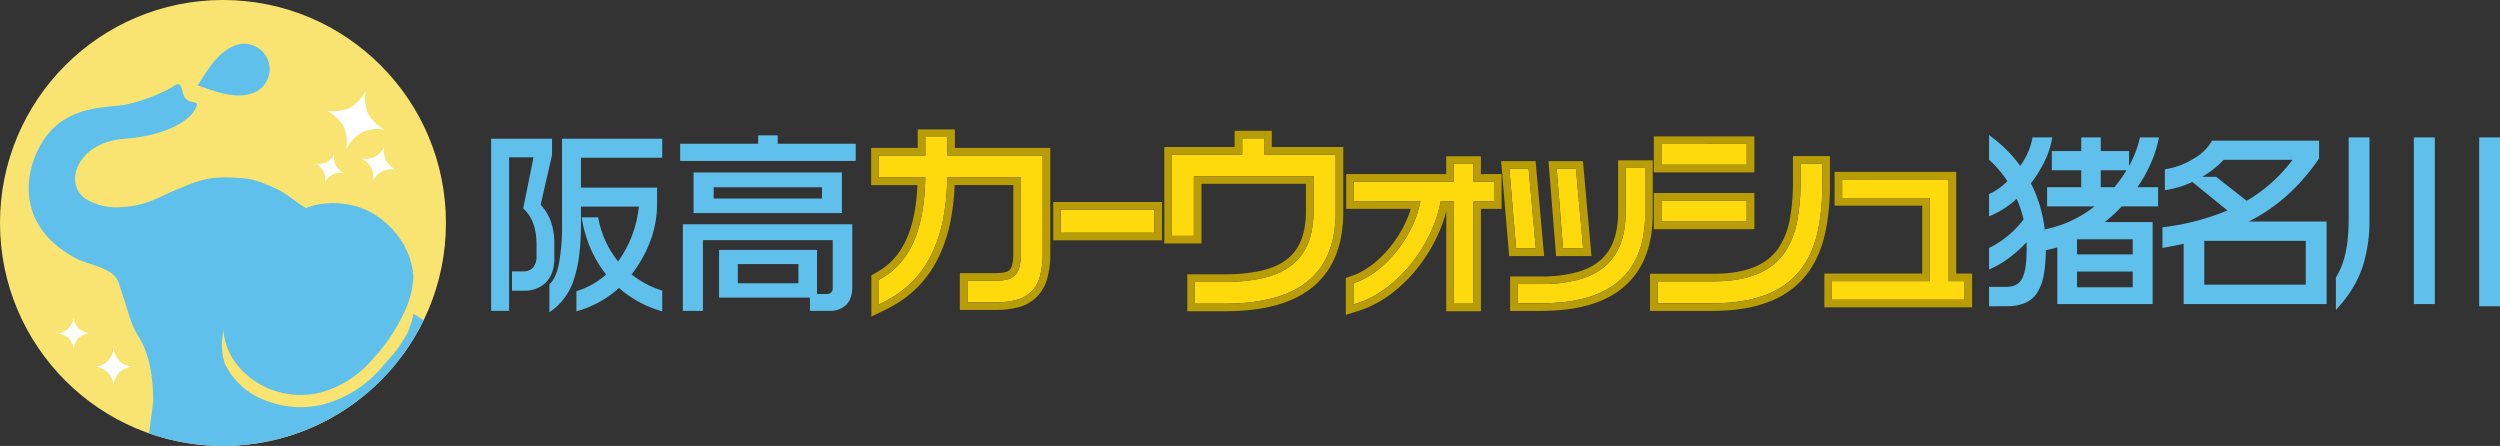 <svg xmlns="http://www.w3.org/2000/svg" width="664.318" height="118.5" viewBox="0 0 664.318 118.5">
  <rect x="0" y="0" width="664.318" height="118.5" fill="#333333" stroke="none"/>
  <g id="グループ_586" data-name="グループ 586" transform="translate(-46.5 -14.881)">
    <g id="ロゴ" transform="translate(105.75 74.131)">
      <g id="グループ_222" data-name="グループ 222" transform="translate(-59.25 -59.25)">
        <ellipse id="楕円形_28" data-name="楕円形 28" cx="59.25" cy="59.25" rx="59.25" ry="59.25" fill="#f9e471"/>
        <path id="パス_57" data-name="パス 57" d="M193.938,54.061c3.8,1.2,9.531,3.823,14.613,2.051a6.748,6.748,0,1,0-4.445-12.744C199.025,45.14,196.161,50.759,193.938,54.061Z" transform="translate(-141.43 -31.35)" fill="#5fc0eb"/>
        <path id="パス_58" data-name="パス 58" d="M331.857,95.639a11.674,11.674,0,0,1-.72-6.063,11.683,11.683,0,0,1-4.185,4.447,11.69,11.69,0,0,1-6.063.721,11.671,11.671,0,0,1,4.446,4.184,11.684,11.684,0,0,1,.721,6.063A8.935,8.935,0,0,1,336.3,99.823,11.674,11.674,0,0,1,331.857,95.639Z" transform="translate(-234.009 -65.324)" fill="#fff"/>
        <path id="パス_59" data-name="パス 59" d="M361,147.638a6.98,6.98,0,0,1-.431-3.622,5.337,5.337,0,0,1-6.122,3.087,5.339,5.339,0,0,1,3.087,6.122,5.338,5.338,0,0,1,6.122-3.088A6.979,6.979,0,0,1,361,147.638Z" transform="translate(-258.484 -105.024)" fill="#fff"/>
        <path id="パス_60" data-name="パス 60" d="M314.391,150.912a4.481,4.481,0,0,1-5.139,2.592,4.483,4.483,0,0,1,2.592,5.14,4.482,4.482,0,0,1,5.139-2.592,4.481,4.481,0,0,1-2.592-5.139Z" transform="translate(-225.523 -110.053)" fill="#fff"/>
        <path id="パス_61" data-name="パス 61" d="M99.883,345.386a6.981,6.981,0,0,1-1.543-3.305,5.337,5.337,0,0,1-4.848,4.849,5.339,5.339,0,0,1,4.849,4.848,5.338,5.338,0,0,1,4.847-4.849A6.981,6.981,0,0,1,99.883,345.386Z" transform="translate(-68.18 -249.463)" fill="#fff"/>
        <path id="パス_62" data-name="パス 62" d="M61.148,312.013a5.861,5.861,0,0,1-1.295,2.775,5.862,5.862,0,0,1-2.775,1.3,5.861,5.861,0,0,1,2.775,1.3,5.857,5.857,0,0,1,1.3,2.775,5.858,5.858,0,0,1,1.295-2.775,5.865,5.865,0,0,1,2.774-1.3,5.856,5.856,0,0,1-2.775-1.295A5.855,5.855,0,0,1,61.148,312.013Z" transform="translate(-41.624 -227.536)" fill="#fff"/>
        <path id="パス_63" data-name="パス 63" d="M130.41,143.617a26.492,26.492,0,0,1-1.755,5.393c-2.7,4.337-1.993,3.495-6.683,8.792a30.557,30.557,0,0,1-15.638,9.9,25.16,25.16,0,0,1-15.342-1.1,19.167,19.167,0,0,1-10.738-9.79A15.651,15.651,0,0,1,79.5,151l.353-3.208a16.862,16.862,0,0,0,3.721,9.423,20.994,20.994,0,0,0,8.628,6.377,21.9,21.9,0,0,0,13.372.957,27.33,27.33,0,0,0,13.973-8.9,48.341,48.341,0,0,0,8.952-13.7,24.228,24.228,0,0,0,1.856-8.289c-.6-8.119-5.887-13.5-9.712-16.073-6.944-4.673-15.65-3.613-18.8-2.042-4.247-2.582-4.672-3.808-9.244-5.756-4.2-1.789-5.378-2.227-11-2.386-3.618-.1-6.538-.024-12.209,2.411-7.113,2.73-9.52,5.243-17.659,5.507a15.741,15.741,0,0,1-7.4-1.67c-7.45-3.409-4.035-15.58,9.264-16.545,11.637-.844,18.273-5.3,19.208-8.873.32-1.224-1.833-.455-3.014-1.865s-.64-5.035-3.025-3.342c-2.185,1.551-8.222,4.1-13,5.015s-15.919-.086-22.082,10.037c-5.129,8.437-6.635,22.427,8.941,30.75,3.282,1.838,10.063,2.443,11.382,6.439,3.062,9.277,2.4,7.658,3.083,9.6A25.161,25.161,0,0,0,56.3,147.8c.181.374.414.783,1.616,2.889,3.592,6.294,3.3,16.123,3.3,16.123l-1.083,8.58a59.311,59.311,0,0,0,72.954-30.077Q131.793,144.461,130.41,143.617Z" transform="translate(-20.51 -60.226)" fill="#5fc0eb"/>
      </g>
    </g>
    <g id="グループ_289" data-name="グループ 289" transform="translate(-115.199 -667.015)">
      <path id="合体_4" data-name="合体 4" d="M92.165,37.819l.093-.148c2.253-3.587,3.3-8.509,3.3-15.491V.618h5.53V22.035A40.33,40.33,0,0,1,99.425,34.5,28.369,28.369,0,0,1,97,40.023a32.409,32.409,0,0,1-3.771,5.257L92.165,46.5Zm38.078,7.669V.618h5.53v44.87Zm-127.976,0H0V40.346H4.39c2.2,0,3.491-.628,4.323-2.1.885-1.565,1.28-4.112,1.28-8.257,0-.5-.012-1.009-.03-1.515a33.85,33.85,0,0,1-3.868,3.573,25.657,25.657,0,0,1-5.241,3.3L0,35.726V29.983l.361-.16a25.7,25.7,0,0,0,8.807-7.4,31.059,31.059,0,0,0-1.826-5.488,23.44,23.44,0,0,1-6.5,4.3L0,21.591V15.674l.36-.16a16.121,16.121,0,0,0,4.51-3.263A30.784,30.784,0,0,0,.194,6.715L0,6.534V0L.974.742a35.233,35.233,0,0,1,7.3,7.436,18.253,18.253,0,0,0,3.178-7.048l.08-.512h5.273l-.132.716a22.912,22.912,0,0,1-2.054,5.931,33.24,33.24,0,0,1-3.5,5.569,35.081,35.081,0,0,1,2.91,7.913,38.492,38.492,0,0,1,.859,5.193v-.907l.483-.1a30.682,30.682,0,0,0,12.656-5.98h-12.6V13.861H24.5V9.349H16.687V4.256H24.5V.618h5.191V4.256h7.519V8.193a27.884,27.884,0,0,0,2.781-7.1l.108-.47h5.062L45,1.35a32,32,0,0,1-2.3,6.806,38.6,38.6,0,0,1-3.272,5.705h5.492v5.093H35.266a39.034,39.034,0,0,1-4.535,4.172H43.463v21.78H18.142V29.846c-.77.229-1.613.443-2.515.639l-.544.118a37.414,37.414,0,0,1-.538,6.532,12.754,12.754,0,0,1-1.8,4.823,7.245,7.245,0,0,1-3.334,2.725,12.541,12.541,0,0,1-4.827.8Zm21.113-5.044H38.176V36.272H23.381Zm0-12.677v3.945H38.176V27.686H23.547Zm6.306-13.906H33.31a35.671,35.671,0,0,0,3.229-4.511H29.687Zm83.191,31.046V.618h5.578V44.906Zm-61.169,0V28.9c-1.852.394-3.429.7-4.916.963l-.711.124V24.515l.522-.074a64.264,64.264,0,0,0,16.741-4.4l-9.322-7.578a25.7,25.7,0,0,1-6.606,2.07l-.7.115V9.1l.512-.081a19.991,19.991,0,0,0,7.309-2.855A12.575,12.575,0,0,0,59.05,1.826l.168-.335H87.7V6.216l-.107.155a58.071,58.071,0,0,1-4.657,5.923A49.28,49.28,0,0,1,77.9,17.146a47.1,47.1,0,0,1-8.886,5.834H89.691V44.906Zm5.481-5.142H84.161V28.122H57.191ZM56.624,11.1h3.711l8.137,6.377A41.851,41.851,0,0,0,80.643,6.585H62.335A25.036,25.036,0,0,1,56.624,11.1Z" transform="translate(690.243 717.783)" fill="#5fc0eb"/>
      <path id="合体_15" data-name="合体 15" d="M126.123,38.882l.409-.14c8-2.748,15.67-12.363,17.4-21.666h-17.7V11.859h26.592V7.136h5.166v4.723h5.493v5.217h-5.493V44.285h-5.166V17.076h-3.5a34.716,34.716,0,0,1-2.665,8.245,40.41,40.41,0,0,1-5,8.132,36.393,36.393,0,0,1-6.741,6.619,26.856,26.856,0,0,1-8,4.185l-.787.247ZM.051,37.93l.314-.173c7.927-4.36,11.746-12.945,12-27H0V4.928H12.372V0h5.833V4.928H43.566V30.69a23.084,23.084,0,0,1-.7,6.209,9.262,9.262,0,0,1-2.285,4.152,8.832,8.832,0,0,1-4,2.235,20.917,20.917,0,0,1-5.637.639H23.564V38.2H31c2.695,0,4.337-.483,5.328-1.567,1.009-1.1,1.459-2.935,1.459-5.938V10.761H18.2a61.9,61.9,0,0,1-1.15,11.358,37.213,37.213,0,0,1-3.26,9.542,28.666,28.666,0,0,1-2.427,3.914A26.721,26.721,0,0,1,8.4,38.936,27.445,27.445,0,0,1,4.92,41.761a30.861,30.861,0,0,1-4,2.309l-.87.422Zm83.955,6.355V38.5H91.7a47.451,47.451,0,0,0,9.629-.847,25.579,25.579,0,0,0,4.064-1.18,17.741,17.741,0,0,0,3.462-1.784c4.492-3.021,6.675-7.94,6.675-15.039V10.4H83.73V26.266H77.9V4.672H96.584V.359h5.833V4.672h18.995V19.858a34.205,34.205,0,0,1-.534,6.219A23.825,23.825,0,0,1,119.3,31.3a19.1,19.1,0,0,1-2.564,4.262,18.648,18.648,0,0,1-3.486,3.34,22.2,22.2,0,0,1-4.32,2.47,30.264,30.264,0,0,1-5.075,1.67,43.767,43.767,0,0,1-5.764.948c-1.982.2-4.135.3-6.4.3Zm122.941-.1V38.349h14.878c9.057,0,15.2-2.463,18.8-7.529A21.889,21.889,0,0,0,244.03,22.4a53.963,53.963,0,0,0,.907-10.751V7.084h5.782v5.124a59.66,59.66,0,0,1-1.1,12.414,31.4,31.4,0,0,1-1.658,5.437,22.756,22.756,0,0,1-2.65,4.757,19.816,19.816,0,0,1-3.824,3.93,22.179,22.179,0,0,1-5.151,2.951,31.05,31.05,0,0,1-6.62,1.847,49.483,49.483,0,0,1-8.245.639Zm-37.169,0V39.068h6.254a37.054,37.054,0,0,0,10.19-1.246,20.635,20.635,0,0,0,3.86-1.53,15.61,15.61,0,0,0,3.08-2.109c3.576-3.167,5.314-7.853,5.314-14.325V8.214h5.166V20.371a34.548,34.548,0,0,1-.4,5.4,24.87,24.87,0,0,1-1.229,4.764,19.605,19.605,0,0,1-2.09,4.107,18.049,18.049,0,0,1-2.977,3.409,19.837,19.837,0,0,1-3.872,2.674,25.547,25.547,0,0,1-4.767,1.918,36.14,36.14,0,0,1-5.673,1.155,53.067,53.067,0,0,1-6.6.387Zm83.51-.941V38.294h26V16.222H256.005V11.275h28.28V38.294h4.22v4.948ZM181.838,29.6,180.15,8.419h5.113L187.168,29.6Zm-12.472,0-1.8-21.184h5.116L174.591,29.6ZM48.373,25.438V19.3H73.251v6.141Zm159.6-2.971V16.89h22.672v5.576Zm0-15.093V1.848h22.672V7.373Z" transform="translate(395.209 718.299)" fill="#fed90b"/>
      <path id="合体_15_-_アウトライン" data-name="合体 15 - アウトライン" d="M-5558.855-6328.475l.787-.247a26.842,26.842,0,0,0,8-4.185,36.405,36.405,0,0,0,6.742-6.619,40.43,40.43,0,0,0,5-8.132,34.709,34.709,0,0,0,2.664-8.246h3.5v27.209h5.166V-6355.9h5.493v-5.217h-5.493v-4.723h-5.166v4.723h-26.593v5.217h17.7c-1.727,9.3-9.4,18.918-17.4,21.666l-.409.141v5.622m-126.071-.012.87-.421a30.905,30.905,0,0,0,4-2.309,27.479,27.479,0,0,0,3.482-2.826,26.721,26.721,0,0,0,2.957-3.361,28.653,28.653,0,0,0,2.427-3.914,37.2,37.2,0,0,0,3.26-9.542,61.856,61.856,0,0,0,1.15-11.357h19.587v19.929c0,3-.45,4.834-1.459,5.938-.99,1.083-2.633,1.567-5.328,1.567h-7.434v5.731h7.383a20.892,20.892,0,0,0,5.637-.64,8.828,8.828,0,0,0,4-2.235,9.262,9.262,0,0,0,2.285-4.152,23.106,23.106,0,0,0,.7-6.209v-25.762h-25.361v-4.928h-5.833v4.928h-12.373v5.833h12.364c-.252,14.051-4.072,22.636-12,27l-.313.173v6.562m91.646-.207c2.262,0,4.414-.1,6.4-.3a43.764,43.764,0,0,0,5.764-.947,30.283,30.283,0,0,0,5.075-1.67,22.2,22.2,0,0,0,4.32-2.47,18.647,18.647,0,0,0,3.486-3.339,19.1,19.1,0,0,0,2.564-4.262,23.831,23.831,0,0,0,1.574-5.219,34.182,34.182,0,0,0,.535-6.22v-15.186h-18.995v-4.312h-5.834v4.313h-18.686v21.594h5.833v-15.863h31.8v9.25c0,7.1-2.184,12.018-6.675,15.039a17.733,17.733,0,0,1-3.462,1.784,25.546,25.546,0,0,1-4.064,1.18,47.467,47.467,0,0,1-9.629.847h-7.691v5.782h7.691m129.768-.1a49.456,49.456,0,0,0,8.246-.639,31.039,31.039,0,0,0,6.62-1.847,22.184,22.184,0,0,0,5.151-2.951,19.8,19.8,0,0,0,3.825-3.931,22.732,22.732,0,0,0,2.65-4.757,31.313,31.313,0,0,0,1.658-5.437,59.655,59.655,0,0,0,1.1-12.414v-5.124h-5.782v4.56a53.938,53.938,0,0,1-.907,10.751,21.869,21.869,0,0,1-3.409,8.426c-3.591,5.066-9.738,7.529-18.8,7.529h-14.878v5.833h14.519m-45.434,0a53.064,53.064,0,0,0,6.6-.387,36.162,36.162,0,0,0,5.673-1.155,25.58,25.58,0,0,0,4.767-1.918,19.838,19.838,0,0,0,3.872-2.674,18.048,18.048,0,0,0,2.977-3.409,19.619,19.619,0,0,0,2.091-4.107,24.9,24.9,0,0,0,1.229-4.765,34.57,34.57,0,0,0,.4-5.4v-12.157h-5.166v11.644c0,6.473-1.738,11.158-5.314,14.325a15.591,15.591,0,0,1-3.08,2.109,20.6,20.6,0,0,1-3.86,1.53,37.055,37.055,0,0,1-10.19,1.246h-6.254v5.114h6.254m112.474-.941v-4.947h-4.221v-27.02h-28.28v4.947h23.284v22.072h-26v4.947h35.217m-101.337-13.639-1.906-21.184h-5.113l1.689,21.184h5.33m-12.578,0-1.905-21.184h-5.116l1.8,21.184h5.225m-101.34-4.165v-6.142h-24.878v6.142h24.878m157.4-2.972v-5.576H-5477v5.576h22.672m0-15.093v-5.525H-5477v5.525h22.672m-232.616,40.343v-10.98l1.359-.75c6.854-3.769,10.337-11.17,10.889-23.2H-5687v-9.875h12.373V-6375h9.875v4.928h25.36v27.783a25.034,25.034,0,0,1-.776,6.757,11.224,11.224,0,0,1-2.8,5.029,10.785,10.785,0,0,1-4.881,2.756,22.841,22.841,0,0,1-6.185.715h-9.4v-9.773h9.455c2.022,0,3.277-.3,3.836-.91.625-.684.929-2.18.929-4.574V-6360.2h-15.6a61.3,61.3,0,0,1-1.135,9.743,39.217,39.217,0,0,1-3.443,10.061,30.655,30.655,0,0,1-2.6,4.191,28.7,28.7,0,0,1-3.182,3.616,29.484,29.484,0,0,1-3.739,3.035,32.976,32.976,0,0,1-4.261,2.461Zm126.071-.46v-9.817l1.775-.609c6.591-2.264,13.136-9.91,15.483-17.733h-17.155v-9.259h26.592v-4.724h9.208v4.724h5.493v9.259h-5.493v27.209h-9.208v-26.577a38,38,0,0,1-2.312,6.439,42.407,42.407,0,0,1-5.249,8.539,38.443,38.443,0,0,1-7.118,6.985,28.871,28.871,0,0,1-8.6,4.493Zm-32.4-.95h-9.713v-9.824h9.713a45.462,45.462,0,0,0,9.218-.8,23.559,23.559,0,0,0,3.741-1.084,15.753,15.753,0,0,0,3.067-1.578,11.755,11.755,0,0,0,4.3-5.134,16.206,16.206,0,0,0,1.1-3.671,25.54,25.54,0,0,0,.379-4.557v-7.229h-27.755v15.863h-9.875v-25.636h18.686v-4.312h9.876v4.313h18.995v17.207a36.21,36.21,0,0,1-.568,6.589,25.829,25.829,0,0,1-1.711,5.662,21.08,21.08,0,0,1-2.837,4.712,20.677,20.677,0,0,1-3.863,3.7,24.253,24.253,0,0,1-4.711,2.7,32.311,32.311,0,0,1-5.415,1.783,45.645,45.645,0,0,1-6.031.992C-5588.727-6326.777-5590.946-6326.673-5593.28-6326.673Zm129.768-.1h-16.54v-9.875h16.9c8.354,0,13.962-2.184,17.147-6.677a19.938,19.938,0,0,0,3.078-7.662,52.052,52.052,0,0,0,.865-10.346v-6.58h9.824v7.145a61.614,61.614,0,0,1-1.148,12.837,33.433,33.433,0,0,1-1.768,5.788,24.746,24.746,0,0,1-2.888,5.179,21.832,21.832,0,0,1-4.214,4.331,24.2,24.2,0,0,1-5.62,3.223,33.055,33.055,0,0,1-7.052,1.971A51.529,51.529,0,0,1-5463.513-6326.775Zm-45.434,0h-8.274v-9.156h8.274a35.063,35.063,0,0,0,9.628-1.167,18.616,18.616,0,0,0,3.481-1.377,13.619,13.619,0,0,0,2.682-1.834c3.117-2.761,4.632-6.951,4.632-12.812v-13.665h9.208v14.178a36.56,36.56,0,0,1-.426,5.714,26.878,26.878,0,0,1-1.331,5.152,21.65,21.65,0,0,1-2.307,4.53,20.078,20.078,0,0,1-3.312,3.791,21.828,21.828,0,0,1-4.266,2.948,27.537,27.537,0,0,1-5.145,2.072,38.224,38.224,0,0,1-5.992,1.222A55.177,55.177,0,0,1-5508.946-6326.775Zm114.495-.94h-39.259v-8.99h26v-18.029h-23.284v-8.99h32.322v27.019h4.22Zm-101.147-13.639h-9.408l-.148-1.86-1.863-23.366h9.149Zm-12.578,0h-9.293l-2.14-25.226h9.164Zm-101.53-4.165h-28.921V-6355.7h28.921Zm157.395-2.971h-26.714v-9.619h26.714Zm0-15.094h-26.714v-9.566h26.714Z" transform="translate(6080.187 7091.277)" fill="#b89d07"/>
      <path id="合体_22" data-name="合体 22" d="M15.484,39.6l.129-.121c1.058-.983,1.831-2.655,2.363-5.112a54.266,54.266,0,0,0,.87-11.043V.917H45.477V5.953h-21.6v7.952H44.1v4.58a27.669,27.669,0,0,1-1.944,9.989,33.031,33.031,0,0,1-2.215,4.61,34.827,34.827,0,0,1-2.612,3.881,24.836,24.836,0,0,0,7.87,4.209l.276.092v5.525l-.522-.161a29.658,29.658,0,0,1-10.981-6.056,27.969,27.969,0,0,1-10.787,6.056l-.521.158V41.417l.281-.09a20.932,20.932,0,0,0,7.618-4.343,30.64,30.64,0,0,1-4.037-6.69,33.22,33.22,0,0,1-2.379-8.024l-.077-.47h4.372l.066.323a25.914,25.914,0,0,0,5.244,11.406A30.459,30.459,0,0,0,39.268,18.94H23.881v4.485c0,6.142-.592,10.921-1.809,14.611a16.275,16.275,0,0,1-5.95,8.536l-.638.457Zm69.234,7.049V43.134H60.575V30.458H86.6V42.173h2.7a1.457,1.457,0,0,0,1.48-1.532V27.854H56.291V46.649H50.949V23.633H95.968V40.489a7.667,7.667,0,0,1-.451,2.719,5.132,5.132,0,0,1-1.274,1.943,6.1,6.1,0,0,1-4.282,1.5ZM65.561,39.32h16.1v-5.1h-16.1ZM0,46.649V.917H16.19V5.237l-.011.044L13.171,18.469a12.925,12.925,0,0,1,2.688,4.348,17.6,17.6,0,0,1,.942,6.111v3.819a10.751,10.751,0,0,1-.617,3.757,7.282,7.282,0,0,1-1.719,2.689A7.958,7.958,0,0,1,8.757,41.3H5.551V36.163h2.8a3.586,3.586,0,0,0,2.793-1.012,4.641,4.641,0,0,0,.928-3.167V29.029c0-4.2-1.138-7.372-3.383-9.43l-.169-.154L11.268,5.851H4.781v40.8ZM53.8,20.672V9.882H93.218V20.672Zm5.342-3.865H87.927V13.8H59.143ZM50.236,6.819V2.241h20.73V0h5.189V2.241h20.73V6.819Z" transform="translate(292.199 717.85)" fill="#5fc0eb"/>
    </g>
  </g>
</svg>
